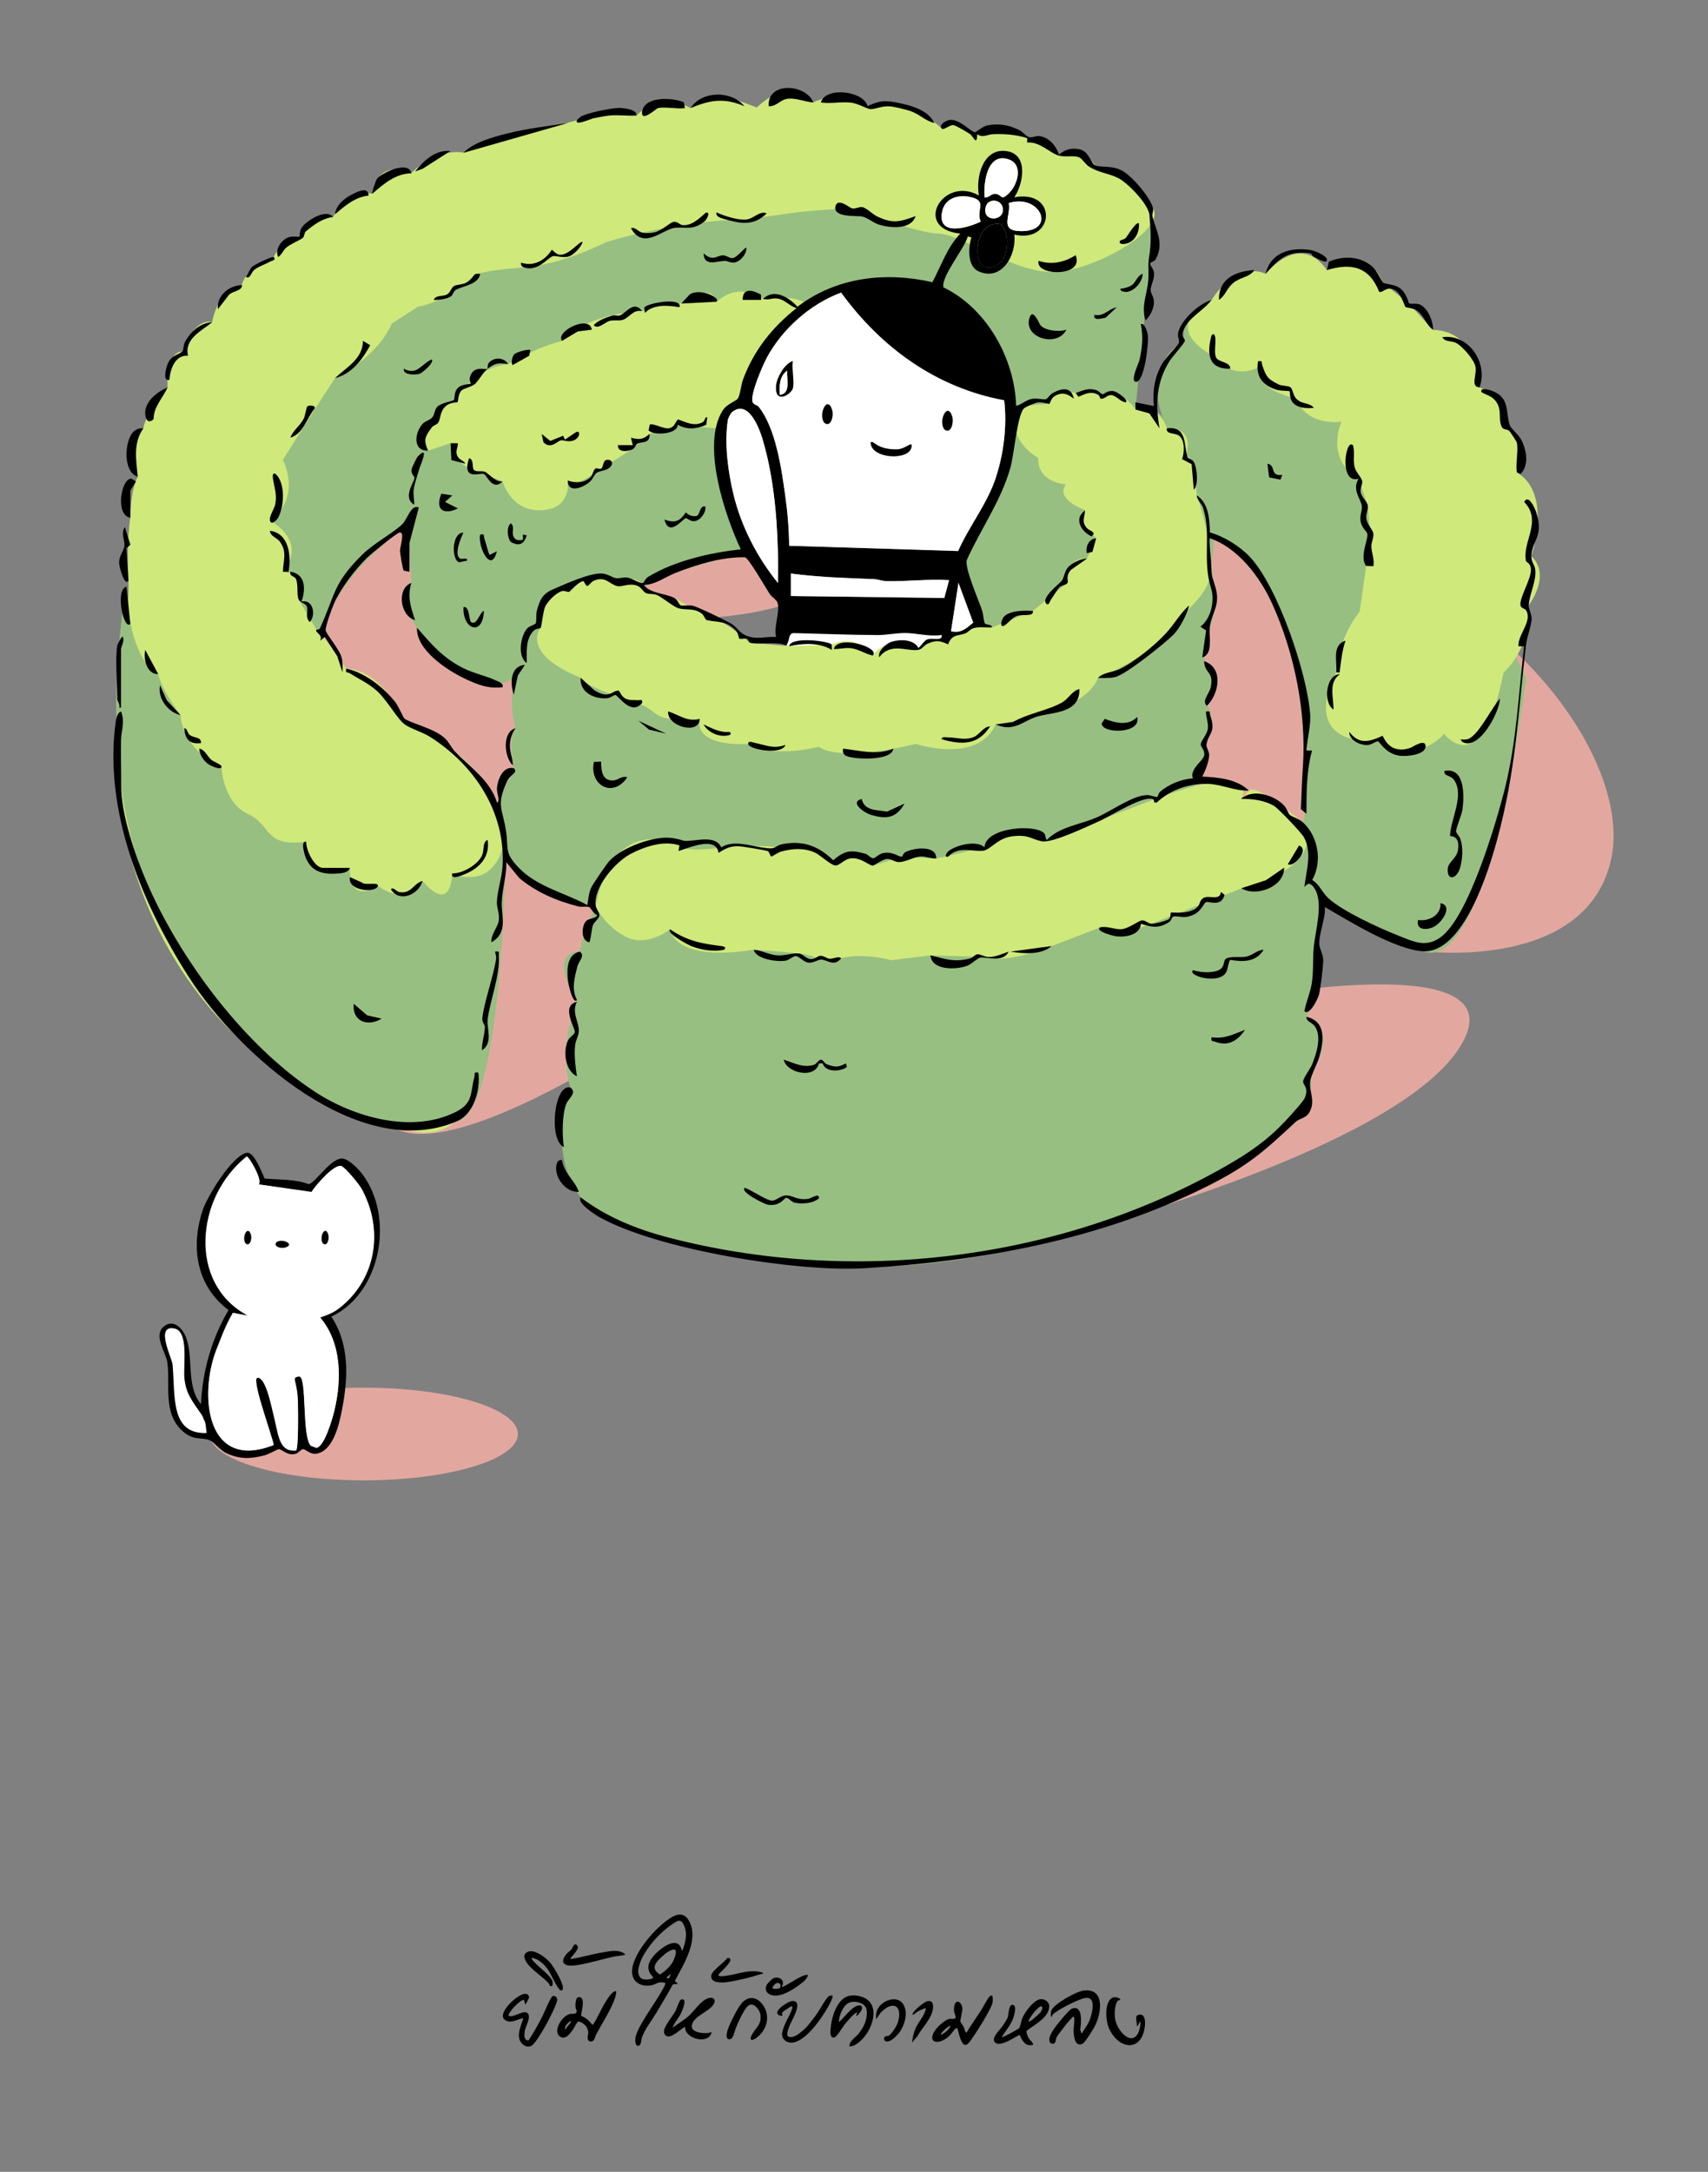 <?xml version="1.0" encoding="UTF-8"?>
<svg id="Layer_1" xmlns="http://www.w3.org/2000/svg" version="1.1" viewBox="0 0 252.61 321.09">
  <rect x="0" y="0" width="252.61" height="321.09" fill="#808080" stroke="none"/>
  <!-- Generator: Adobe Illustrator 29.8.2, SVG Export Plug-In . SVG Version: 2.1.1 Build 3)  -->
  <defs>
    <style>
      .st0 {
        fill: #cfe97b;
      }

      .st1 {
        fill: #fff;
      }

      .st2 {
        fill: #97bf81;
      }

      .st3 {
        fill: #e2a8a0;
      }
    </style>
  </defs>
  <g>
    <path class="st3" d="M55.88,160.75s-3.42,16.55,29.45-1.62c0,0,20.33-17.07,4.92-26.62-15.41-9.55-12.76-37.66-2.37-46.68,10.39-9.02-.37-33.51-23.21-25.69-22.84,7.83-57.82,60-8.8,100.6Z"/>
    <path class="st3" d="M159.65,181.97s47.87-12.41,56.58-27.69c8.71-15.28-37.04-5.88-37.04-5.88l-19.54,33.57Z"/>
    <path class="st3" d="M181.29,141.77l11.66-10.71,17.54,9.57s24.35,3.12,27.84-13.82c3.5-16.94-22.22-49.11-59.42-47.23-37.2,1.88-7.3,37.44-7.3,37.44l9.68,24.75Z"/>
    <ellipse class="st3" cx="53.8" cy="212.01" rx="22.79" ry="6.85"/>
    <ellipse class="st3" cx="99.58" cy="84.68" rx="22.79" ry="6.85"/>
    <g>
      <path class="st1" d="M116.44,90.46c4.08,1.1,8.15,1.33,12.26,1.65.65.05,1.25.58,1.9.6,3.11.12,6.16-.7,9.23-.31l-.71,5.34-22.69-.59v-6.7Z"/>
      <path class="st2" d="M94.16,86.58s-5.77-4.37-9.98.93c-5.08-2.6-4.21,5.3-4.21,5.3,0,0-3.81-1.02-2.34,5.49-3.3,3.3-1.38,9.36-1.38,9.36,0,0-1.2.84-.27,5.91-2.48,5.1-4.15,8.5.82,16.25,9.91,6.33,13.45,2.7,13.45,2.7,0,0,72.5.45,80.52-8.08,8.02-8.53,7.67-14.39,7.67-14.39,0,0,1.67-3.73.07-5.7,0,0,3.69-4.92-.41-6.6l.85-5.07s1.38-1.26.2-9.38c1.65-9.79-2.14-10.05-2.14-10.05,0,0,.26-9.64-4.41-9.91,0,0-.64-4.02-4.65-2.78.11-4.1-4.85-2.26-4.85-2.26,0,0-3.71-1-3.99-.18s-4.84-.39-8.81,1.92c-3.97,2.31-7.31,22.86-7.31,22.86l.43,15.96-32.2,2.32-17.05-14.58Z"/>
      <path class="st2" d="M88.1,133.93s-2.03,4.62-2.36,6.76c0,0-4.93-.45-.41,7.44,0,0-2.9,6.43-.97,12.66,0,0-3.74,9.11,1.52,16.24,5.26,7.14,40.65,16.34,73.76,4.94,33.11-11.4,35.2-22.15,34.14-22.13l-1.06.02s6.48-6.49.5-9.54c0,0,4.3-7.89,1.1-10.32,0,0,3.92-8.11-.24-9.91,0,0,3.98-7.18-3.26-9.58l-102.73,13.41Z"/>
      <path class="st2" d="M175.22,50.41s-7.04,3.01-2.64,12.92c4.41,9.91,6.33,16.24,6.33,16.24,0,0,6.89-3.08,13.76,20.66,1.38,10.72.15,21.45.15,21.45l1.63,9.66s6.28,5.54,16.04,9.28c9.76,3.74,15.23-40.39,15.23-40.39l-29.47-60.31s-23.36,3.57-21.03,10.48Z"/>
      <path class="st0" d="M187.17,40.48s-4.02-2.21-7.98,3.86c0,0-8.32,3.77.68,8.54,0,0,2.38,3.68,6.82,1.15,0,0-2.5,2.96,5.01,4.91,0,0,1.08,3.93,6.72,3.42,0,0-2.58,5.35,2.5,8.41l1.38,4.01.52,6.04-.76,2.85-.98,6.8s-3.05,3.43-3.46,8.94c0,0-6.11,10.5,6.16,10.21,0,0,5.72,3.44,9.8-1.12,0,0,5.49,7.35,8.8-9.08,0,0,4.13-3.45,3.72-9.94,0,0,3.4-4.38.39-7.26,0,0,3.18-9.3-2.18-12.39,0,0,2.44-5.65-2.27-6.8,0,0,1.8-4.48-3.24-5.73,0,0,0-8.38-6.88-8.53l-3.54-3.89-3.83-3.05s-1.9-5.99-8.32-1.87c0,0-3.34-5.93-9.08.55Z"/>
      <path class="st0" d="M88.1,133.93s1.17,2.83,4.38,4.53,6.63-1.07,6.63-1.07c0,0,.36,4.91,12.38,3.03,0,0,3.63.21,6.72.55s2.91,1.54,6.21.69,7.4.3,7.4.3l5.82-.71,8.63.25s2.1,1.13,9.25-1.62l7.16-2.75s.68,2.01,7.59-.55l8.08-3.17,5.24-2.06s12.53-2.87,9.23-9.64c0,0-7.03-6.04-8.13-4.81l-1.1,1.23s3.53-6.1-13,.09l-15.76,5.97s-5.19-4.38-9.22,1.1l-7.15,1.65-5.1-.26-4.34,1.32s-1.82-3.48-5.79-.8c0,0-4.27-5.06-9.12-.54,0,0,5.94-2.3-7.42-1.36,0,0-5.22.8-6.2-.28,0,0-9.61-5.27-12.38,8.93Z"/>
      <path class="st2" d="M47.35,94.72s.98-10.73,18.45-20.51c17.47-9.78,59.44-13.77,59.44-13.77l31.17,3.65,11.52-3.54,1.91-19.09.7-10.63-7.05.94-56.06-7.02-49.49,11.02-16.1,20.27-6.04,17.61,11.56,21.07Z"/>
      <path class="st2" d="M63.86,63.19s-2.18,5.14-3.3,17.07l.27,5.92s-3.48.65.83,6.61c4.31,5.96,10.71,10.63,14.92,7.08,4.21-3.55,13.72-11.74,23.35-15.19,9.62-3.45,23.39-5.1,23.39-5.1,0,0,9.45-35.39-5.37-34.2-14.82,1.19-54.08,17.82-54.08,17.82Z"/>
      <path class="st0" d="M85.89,100.22s.41,1.24,6.67,3.1c6.26,1.86,2.58,3.46,10.94,2.96,0,0-1.41,4.05,7.16,3.72,0,0,3.22,2.13,10.46.41,0,0,2.47,2.45,14.31-.43,0,0,9.14,3.06,11.84-2.88l5.93-1.09s7.57-1.65,9.21-5.8c0,0,6.62-2.47,10.05-6.6,3.43-4.13,6.87-5.76,6.68-10.33-.19-4.57-2.14-10.05-2.14-10.05,0,0-.61-6.06-1.38-5.71s1.88-4.18-3.03-4.2c0,0-1.15-3.86-4.65-2.78,0,0-2.43-3.78-5.11-1.6,0,0-.55-1.37-3.73-.84,0,0-3.26-.74-3.89,1.62l-4.92.3s-1.83,4.62,3.29,7.71c0,0-.59,3.28,4.09,3.91,0,0-1.97,1.86,2.81,3.79,0,0-2.44.74,1.65,4.13l-1.38,3.03s-2.72-.73-2.87,3.58l-5.11,4.13-6.06,2.47s-5.35-1.37-6.49,2.5c0,0-2.24-1.67-4.38.53,0,0-4.77-2-6.74,1.1,0,0-2.3-3.37-6.08-1.62l-6.3.25-5.86-.54s-3.7-3.51-7.08-4.27l-4.02-2.32-4.24-.72s.34-2.64-4.44-2.21c-4.78.43-11.46.43-11.12,7.33,0,0-3.16,3.7,5.92,7.41Z"/>
      <path class="st0" d="M63.31,66.63l3.31-1.1s-.59,2.38,3.56,4.01l4.15,1.63s1.21,4.51,5.78,4.27c4.57-.25,3.85-4.4,3.85-4.4,0,0,.28,1.69,4.95-1.77l4.42-2.75,2.73-2.36,4.15-1.37,9.46.89,12.7-13.28s.46-7.82-9.52-6.19c0,0-3.3-2.75-6.88.41,0,0-.3-3.44-6.07.71,0,0-.18-.77-4.94.67,0,0-8.04.23-11.83,4.41,0,0-3.22.64-7.98,3.44,0,0-3.53.17-5.5,2.89,0,0-.23-.91-2.53,2.43,0,0-2.7.6-3.25,4.04,0,0-2.5-2.92-.55,3.44Z"/>
      <path class="st0" d="M26.92,51.98s-2.33-.25-2.14,5.3c-3.31,3.72-3.58,6.06-3.58,6.06,0,0-3.97,1.96-.83,7.15-1.1,2.06-1.1,6.06-1.1,6.06,0,0-.55,3.03-.28,9.36.28,6.33-2.37,9.59-1.11,23.53-2.38,9.65,3.8,47.45,42.58,57.69,7.47,1.99,11.11-4.91,11.66-16.36,1.63-14.64,6.7-30.67-4.84-39.65-3.72-2.2-7.49-4.9-7.49-4.9,0,0-3.47-7.27-8.59-7.37-3.17-4.68-4.39-5.77-4.39-5.77l-2.63-4.41s2.65-3.54-2.33-4.13c3.76-4.72-1.93-7.58-1.93-7.58,0,0,4.7-2.85,1.92-8.98,4.69-7.54,7.72-12.08,7.72-12.08,0,0,6.16-2.93,8.39-8.07l3.88-2.49s4.2-.59,8.43-4.78c6.82-1.72,8.98.2,19.47-4.79,0,0,5.1-1.58,11.22-2.5,6.13-.91,9.28-.8,9.28-.8,0,0,4.84-.71,7.73-1.08,2.89-.37,8.05-.6,8.05-.6,0,0,9.56,3.72,12.79,3.74,3.23.02,11.19,5.89,17.12,5.68s16.54-6.22,14.62-9.39c-1.93-3.17-3.08-4.9-8.51-6.36,0,0-2.41-3.49-5.42-1.46-2.92-2.89-9.75-5-13.14-3.18-1.66-1.79-3.22-2.25-4.19-.82,0,0-5.66-5.56-10.6-2.88-4.21-3.3-8.4-.98-8.4-.98,0,0-2.93-4.28-8.35.74-4.8-1.83-7.66-2.67-9.82.08-2.43-1.24-4.83-1.76-7.98,1.1-2.61-1.12-10.19,1.1-10.19,1.1l-15.41,4.4s-3.64-.85-7.71,3.03c-5.28-2.19-5.78,3.03-5.78,3.03,0,0-3.08-.68-5.78,3.44-4.13-.69-4.97,2.88-4.97,2.88,0,0-2.02-.09-3.84,3.04-4.17,1.52-4.68,4.13-4.68,4.13,0,0-3.33.28-4.4,5.51-2.77-.6-4.47,4.33-4.47,4.33Z"/>
      <path class="st2" d="M18.72,86.73s.04,10.31,4.68,12.94c0,0,.28,1.93,3.3,6.06,0,0,.08,4.98,6.05,7.57,0,0,.17,5.3,3.88,7.02,3.71,1.72,2.26,4.92,8.65,4.13,0,0-1.86,6.24,6.47,3.86-.08,5.71,4.12,2.62,4.12,2.62,0,0,3.84,3.3,6.61-.69,4.39,5.07,4.4-1.1,4.4-1.1,0,0,6.81,3.24,7.95-6.16,0,0-.12,41.41-7.25,42.78-7.13,1.37-28.68,2.25-44.46-32.22-9.96-18.61-4.4-46.8-4.4-46.8Z"/>
      <path d="M77.99,92.88c.3-.3,1.15-.56,1.23-.7.17-.3.02-1.29.18-1.89.42-1.56.83-2.5,2.36-3.15,1.77-.76,5.49-2.48,7.29-2.35.87.06,1.47.6,2.04.68.51.08,1.06-.18,1.75-.07s1.73.88,2.23.79c.15-.02.36-.65.8-.91,3.94-2.39,9.16-3.56,13.69-4.07-2.36-5.03-5.85-15.41-2.71-20.47.66-1.07,1.98-1.38,2.29-1.84s.48-2.07.76-2.82c1.62-4.32,4.31-7.69,7.91-10.53-1.02-.28-1.67-1.21-2.75-1.4-.89-.16-1.45.3-2.21.03,1.66-1.57,3.82-.23,5.09,1.17,5.78-4.39,12.99-5.21,19.96-3.63,1.32-2.45,2.15-5.13,4.13-7.18-7.13-.74-2.58-8.63,2.75-5.64-.5-2.77.65-7.16,4.2-6.54,3.18.55,2.34,4.89,1.03,6.81,6.54-1.2,5.94,6.9,0,5.51.36,3.03-1.85,6.99-5.3,5.43-1.66-.75-1.52-3.52-1.03-5.01l-.55-.14c-.46,1.76-3.97,5.92-3.6,7.52,6.41,3.1,10.55,10.55,10.75,17.52.88-.2,1.44-.88,2.41-1.04.7-.11,1.75.16,2.01.06.24-.09.59-.69.99-.91,1.3-.71,2.71-1.01,3.12.79-.11.12-1.26-1.4-2.9-.29-.46.31-.61,1.02-.71,1.09-.07.05-1.09-.28-1.68-.2-.39.05-1.95.67-2.16.96-.98,1.39-1.34,6.6-1.94,8.73-1.38,4.89-4.4,9.07-6.46,13.66-.25,1.24,1.76,5.85,2.28,7.37.17.49.27,1.74.41,1.93.21.3,1.08.09,1.04.61-.91.06-1.87-.15-2.76.13-.42.13-.77.6-1.17.76-1.07.4-1.95.06-2.55,1.62-1.21-.58-1.8-.65-3.07-.08-.49.22-.74.8-1.33.89-1.66.27-4.09-1.16-5.77,1.09-.28-.92,1.08-2.06,1.83-2.29,1.28-.39,3.31-.37,3.95.92.41-.28.84-1.05,1.25-1.23.84-.38,2.37.34,2.2-.69-1.76.28-3.72-.28-5.35-.29-1.46-.01-2.83.31-4.13.3-4.15-.02-8.26-.19-12.4-.29-.94.01-.5,1.47-1.22,1.79-1.16-.6-4.61.01-5.32-.41-.17-.1-.15-.5-.39-.55-.34-.08-.95.12-1.14-.04-.05-.04-.12-.71-.42-1.08-1.31-1.58-2.83-1.27-4.37-1.63-.25-.06-.38-.69-.74-.97-1.1-.84-2.29-.48-3.38-.76-.8-.21-2.34-1.57-3.25-1.98-.52-.24-1.11-.07-1.63-.29-.4-.17-.7-.9-1.36-1.11-1.2-.39-2.05.22-2.84.09-1.09-.19-1.79-1.56-3.44-.83-.92.4-.87,1.54-1.58.07-.71.04-2,1.55-2.13,1.6-.23.1-.63-.22-1.05-.11-.87.22-2.21,1.56-2.55,2.42-.24.61-.51,2.87-.6,3-.14.19-.67.03-1.11.5-1.17,1.25-.96,3.13-.96,4.71-1.43-.89-.93-4.1.09-5.14ZM114.78,94.17c-.38-1.48.61-3.74.22-5.04-.15-.49-.86-.85-1.16-1.31-.57-.88-3.09-5.26-3.65-5.43-3.52-.05-7,1.03-10.26,2.3-1.54.6-2.97,1.76-4.69,1.78.8,1.28,3.34,1.28,4.52,1.95.51.29.66,1.02.91,1.08.5.11,1.18-.08,1.81.06.73.16,5.1,2.27,5.8,2.73s1.05,1.15,1.77,1.53c1.65.86,2.98.26,4.74.35ZM108.26,60.94c-.21.17-.57.89-.61,1.17-.54,3.41.02,7.64.83,10.98,1.15,4.75,3.54,9.34,6.58,13.1.1-6.9-.29-14.61-2.28-21.26-.49-1.64-2.1-5.94-4.52-3.99ZM124.39,43.26c-4.52,1.67-8.62,5.31-10.93,9.53-.62,1.14-2.62,5.7-2.12,6.7.16.33.69.4.87.64,2.51,3.16,3.36,9.02,3.91,13.02.35,2.48.57,5.03.59,7.53l25,.78c1.65-3.77,4.37-7.04,5.63-11.03,1.13-3.58,1.61-7.5,1.18-11.25-10.09-1.87-18.22-7.81-24.13-15.93ZM116.98,84.8v3.31s22.69.29,22.69.29l.71-2.64c-3.07-.19-6.12.21-9.23.15-.65-.01-1.25-.27-1.9-.3-4.11-.16-8.18-.27-12.26-.82ZM145.05,32.76c-.72-1.59.84-2.88-1.03-3.49s-4.25-.18-4.68,2.05c-.72,3.7,3.8,2.37,5.72,1.44ZM141.76,86.18l-1.1,7.16c1.5.31,2.19-.39,3.28-1.28l-2.17-5.87ZM144.58,37.52c.19,3.14,3.64,2.39,4.21-.33.3-1.43.25-2.87-.7-4.03-2.64-.51-3.65,2.13-3.51,4.35ZM145.73,31.27c.12,1.54,2.84,1.31,2.58-.49-.22-1.52-2.74-1.6-2.58.49ZM149.3,28.48c1.21-1.22,2.08-4.15-.12-4.91-3.15-1.08-3.75,3.41-3.56,5.63.59.09.94-.54,1.51-.53,1.17.01.77,1.24,2.17-.18ZM149.19,30.02c.39,1.87-1.51,4.11,1.79,4.15,5.37.07,2.88-5.6-1.79-4.15Z"/>
      <path d="M29.73,207.59c.18-4.79,1.62-9.79,4.07-13.9-4.73-3.55-5.62-9.21-3.86-14.67.67-2.08,4.38-8.2,6.57-8.59,1.05-.19,2.2,2.88,2.63,3.81,2.15.19,4.45.07,6.48.82.91.02,3.38-4.03,5.1-3.76.97.15,2.33,1.56,2.91,2.34,4.73,6.38,2.76,17.51-4.63,21.02,2.74,4.07,2.49,9.18,1.57,13.82-.42,2.11-1.26,6-3.76,6.44-.97.17-1.62-.73-2.03-.67-.28.04-.63.55-1,.67-1.28.41-2.09-.73-2.57-.66-.28.04-1.44.74-2.12.91-2.02.52-3.55.59-5.51-.28-1.04-.46-1.94-1.69-2.48-1.92-1.29-.57-2.41.12-4.11-1.4-2.95-2.64-1.79-6.88-2.24-10.15-.2-1.47-2.11-3.96-.55-5.28,1.46-1.23,2.83.27,3.34,1.66,1.11,3.03-.04,7.15,2.18,9.79ZM29.29,209.41c-1.33-1.99-1.82-3.35-2.03-5.82-.14-1.7.64-6.69-1.38-7.15-3.01-.69-.49,4.24-.34,5.3.48,3.55-.32,10.34,5.03,10.11-.21-.52-.24-1.25-.49-1.72s-.65-.52-.79-.72ZM38.27,175.1c.58-.69-1.47-4.13-1.79-4.12-7.63,6.14-8.39,17.8.14,23.53l-2.2-.41c-.18,1.94-1.74,3.69-2.42,5.43-2.66,6.85-1.43,18.05,8.47,14.11-.22-1.38-3.17-9.26-2.48-9.91,1.28-.33,1.41.71,1.69,1.75.8,2.89,1.21,8.89,4.08,8.99.39-.27.34-5.82.29-6.76-.04-.71-1.16-4.83.12-4.53s.41,9.29,1.81,10.59l.83.3c1.19-.25,2.37-4.4,2.65-5.59,1.07-4.6,1.06-9.93-2.12-13.69,1.46-.52,2.12-.76,3.35-1.81,5.09-4.38,5.95-11.43,2.76-17.24-.34-.62-2.45-3.2-3-3.35-1.1-.29-3.79,2.88-4.4,3.84l-7.8-1.12Z"/>
      <path d="M190.83,120.52c.34.3,1.31.5,1.99,1.17,2.18,2.12,2.75,5.74,1.26,8.41,1.14.72,1.41,1.82,2.44,2.75,2.07,1.87,7.34,4.31,10.04,5.37,2.37.93,4.21,1.97,6.45.39,4.15-2.92,8.28-16.94,9.57-22.08,1.73-6.91,2.01-13.96,2.83-20.98h-.82c-.17-1.66,2.11-3.74,1.11-5.32-.2-.32-.82-.25-.84-.86-.04-1.14,1.49-3.6,1.56-5.02.05-1.11-.68-1.2-.72-1.39-.64-2.78,2.48-5.93-.28-8.75.62-1.18,1.55.81,1.78,1.52,1.17,3.6-.61,4.11-.71,6.47-.04.86.46,1.27.56,1.94.25,1.65-.86,3.69-.95,5.32-.03.68.45,1.28.42,2.09-.03.95-.7,2.67-.84,3.87-1.2,10.37-1.45,18.43-4.27,28.77-1.21,4.45-4.95,16.79-10.95,16.45-4.1-.23-10.93-4.45-14.51-6.54.11,1.68-.85,3.8-.83,5.37,0,.82.57,1.53.58,2.47,0,.98-.39,4.23-.64,5.17-.16.58-1.37,3.09-2.14,2.4.24-1.37.84-2.65,1.07-4.02.31-1.86.14-3.69.31-5.47.24-2.46,1.48-6.56.12-8.66-.94-1.46-1.37-.13-1.5-.29.29-2.4,1.16-4.97-.05-7.25-.36-.68-3.77-4.26-4.43-4.66-1.38-.84-3.31-1.09-4.89-1.04,1.71-1.58,4.92-.56,6.34.95.45.48.67,1.25.89,1.45Z"/>
      <path d="M85.89,177.03c3.79,2.9,8.32,4.72,12.93,5.92,27.24,7.1,57.99,3.45,82.48-10.55,3.48-1.99,6.15-3.82,8.91-6.78.54-.58,2.55-2.77,2.76-3.29.65-1.6-.28-1.88-.24-2.45s1.07-1.85,1.33-2.52c.62-1.58,1.41-3.9.5-5.48-.46-.8-1.35-.72-1.34-1.55,2.97.68,2.54,3.58,1.91,5.9-.29,1.07-1.22,2.66-1.35,3.62-.21,1.59.89,2.97-.2,4.72-.47.75-1.44.81-1.93,1.27-4.93,4.61-7.27,6.65-13.51,9.74-15.68,7.77-33,10.87-50.29,11.92-9.89.6-30.56-2.71-39.23-7.57-.54-.3-3.37-2.11-2.74-2.9Z"/>
      <path d="M17.9,105.18c.62,1.52.02,2.86,0,4.26-.04,2.21.03,4.42.02,6.63-.02,4.33,2.06,10.37,3.78,14.36,4.91,11.4,14.45,24.18,24.9,31,5.7,3.72,14.26,6.22,20.76,2.99,2.69-1.34,2.15-2.79,2.8-5.19.13-.47-.2-.77.59-.64.32,2.53-.65,6.09-3.15,7.17-14.41,6.2-32.38-9.96-39.62-21.23-6.99-10.89-12.68-24.64-10.87-37.81.07-.5.24-1.35.8-1.54Z"/>
      <path d="M51.21,98.85c2.73.58,5.56,2.79,7.27,4.98.42.54,1.21,2.31,1.32,2.39.87.71,4.4,1.43,6.01,2.94.57.53.94,1.39,1.49,1.96,2.24,2.33,5.23,4.3,6.21,7.55.52-.22-.04-1.4-.01-2.05.05-1.28.87-3.42,2.49-3.05.69.69-.52.92-.94,1.82-1.75,3.78-.71,4.04-.2,7.57.38,2.59-.29,3.07,1.85,5.31,2.73,2.85,6.85,3.73,10.16,5.53.19-.92.18-1.8.63-2.67.28-.54,2.22-3.4,2.63-3.84,1.84-1.99,6.69-3.82,9.38-3.38,2.21.36.92.58,3.62.28,1.31-.15,2.93-.25,3.56,1.09,1.69-1.1,4.09-.29,6.02.02,2.53.4,1.49-.27,3.35-.56,2.93-.46,5.12.43,7.18,2.44,1.73-1.47,2.62-1.56,4.78-.95.42.12.8.71,1.19.65.35-.05.75-.71,1.7-.8,1.29-.12,1.9.57,2.47.58.13,0,.16-.46.49-.65,1.17-.66,4.66-1.14,4.61.91-.81.04-1.5-.33-2.33-.29-1.02.05-2.26.88-3.29.82-.57-.03-1.05-.48-1.63-.46-.8.03-1.88,1.03-2.2.98-.63-.1-1.6-1.15-3.07-1.08-1.06.05-1.77,1.13-2.44,1.06s-2.23-1.58-3.02-1.92c-1.61-.7-3.26-.59-4.93-.14-.46.12-1.38.75-1.46.74-.23-.02-.26-.71-.61-.82-.45-.14-3.89-.71-4.38-.72-1.08-.03-1.97.44-2.84,1-.36-2.52-4.28-.78-5.92-.27l.14-.83c-2.29-.78-5.09.15-7.17,1.23-2.31,1.19-5.61,4.99-5.21,7.7.08.51.54,1,.54,1.4,0,.47-.74.92-.97,1.5-.16.4-.35,2.49-.55,2.49-1.29-.29-1.12-2.5-.41-3.17.43-.4,1.27-.29,1.64-.83-.48-.11-1.04-1.1-1.16-1.17-.37-.2-1.13,0-1.66-.13-3.12-.78-6.27-2.11-8.74-4.2l-1.92-2.34c.06,2.05-.6,3.85-.67,5.92-.07,2.12.96,4.52-1.53,5.92-.12-1.15.94-2.19,1.08-3.18.16-1.06-.28-1.81-.27-2.72.02-1.54.73-3.63.83-5.25.51-8.07-4.14-15.06-10.75-19.24-1.11-.7-2.77-1.16-3.7-1.81-1.07-.75-2.67-3.67-4.12-4.96-1.31-1.17-2.6-1.71-4-2.61-.33-.21-.71.06-.54-.68Z"/>
      <path d="M140.2,125.91c1.07-.96,4.26-1.76,5.41-.64.11-2.95,7.5-3.5,8.82-2.07.3.33.13.78.4.97,1.89-1.92,4.72-2.22,7.21-3.25,2.27-.94,5.51-3.39,7.66-3.37.41,0,1.36.35,1.47.27.09-.07.16-.57.44-.8,1.29-1.08,3.13-1.84,4.81-1.94-.51-1.45,1.57-2.56,1.68-3.44.11-.81-.54-1.19-.51-1.59.04-.55.93-1.47,1.04-2.27.13-.94-.29-1.69-.26-2.59.77-.13.46.17.62.6.92,2.52-.31,2.63-.55,4.26-.07.46.38.96.39,1.55,0,.97-.57,2.34-1.01,3.21,2.33.12,5.12.35,6.88,2.07-1.98.1-3.96-.9-5.91-.98-2.84-.11-5.68.82-7.72,2.76l-.37-.04c-.04-.12-.03-.37-.1-.42-1.28-.8-6.4,2.48-7.87,3.13-1.75.78-7.15,3.38-8.66,3.05-1.65-.35-1.87-.99-4.19-.76-2.35.23-3.29,1.97-4.46,2.15-1.39.22-3.6-.8-5.18.87-.74.18-.14-.65-.04-.73Z"/>
      <path d="M176.99,73.24c1.76,1.08,1.91,3.6,1.95,5.48,2.09.58,4.42,2.03,5.9,3.6,4.15,4.39,8.5,17.27,8.93,23.28.12,1.61-.44,3.72-.55,5.36h.83c-.84,3.02-.82,6.24-.83,9.36l-.82-.69c.08-2.1.16-4.22.3-6.31.53-7.89-1.23-16.79-4.57-24.11-1.79-3.93-5.05-8.24-9.22-9.64-.08,1.24.18,2.54.22,3.71.08,2.52.13,1.67.69,3.77.66,2.47-.62,3.56-.89,5.62-.18,1.36.56,4.05-1.12,4.52l.57-3.98-.84-.56c1.6-1.22,2.15-3.86,1.57-5.7-1.3-4.08.06-8.01-1.15-11.79-.23-.73-.9-1.18-.97-1.92Z"/>
      <path d="M60.56,84.53l-.85-.16c-.15-.21-.55-2.58-.55-3.01s.79-2.89-.11-2.61c-.58.18-4.17,3.14-4.79,3.74-1.73,1.69-3.88,4.51-4.85,6.72-.31.71-1.3,3.37-1.24,3.99.05.51,2.06,2.84,2.35,3.99.19.74.15,1.46.13,2.21l-.77-2.39-1.84-2.84-.69.55c.49-.91-.87-1.21-.54-1.64.02-.03.39.08.52-.21,2.26-4.93,1.88-6.54,6.2-10.82,1.75-1.74,4.46-3.13,5.94-4.52.81-.77,1.33-3.04,2.47-2.49l-1.38,5.23v4.27Z"/>
      <path d="M156.62,22.86c.93-.78,1.88-1.05,3.1-.77,1.39.32,1.63,2.15,2.3,2.37,1.12.37,2.32-.06,3.92.76,1.42.73,4.29,4.06,4.59,5.6.08.41-.18.86-.09,1.19.55,2.1,1.78,3.97.48,6.33-.19.34-.77.4-.82.63s.52.78.58,1.36c.09.97-.5,1.82-.5,2.54,0,.55.51,1.01.49,1.86-.02.89-.57,2.05-1.26,2.63-.67-2.04.28-4.05.42-5.9.11-1.44-.09-2.25.12-3.46.37-2.16.22-3.98.06-6.16-.12-1.62-3.18-4.77-4.62-5.51-1.39-.71-2.89-.78-4.34-1.71-.53-.34-1.01-1.16-1.41-1.34-.8-.36-2.02,0-3.03-.27-1.3-.34-2.81-2.12-4.69-1.93v-.66c-1.73-.53-3.26-.64-5.06-.58-.8.03-1.5.59-2.34,0-.02,1.86-.58.33-1.04,0-.41-.3-2.08-1.28-2.47-1.34-.55-.07-1.43.8-1.72.51-.54-.54.69-1.27,1.28-1.29,1.45-.05,2.93,1.71,3.58,1.81.26.04,1.14-.86,1.94-1,1.73-.32,3.13-.04,4.67.7.5.24.96.92,1.44,1.04s.97-.2,1.49-.15c1.42.14,2.52,1.44,2.93,2.74Z"/>
      <path d="M203.04,39.48c.5.44,1.42,2.24,1.53,2.32.25.18,1.54.25,2.24.65,1.23.71,1.47,2.32,1.59,2.4.23.15,1.05-.07,1.61.18,1.15.51,1.98,2.48,1.93,3.71-1.06-.71-1.32-2.18-2.48-2.88-.6-.36-1.4-.34-1.59-.48-.17-.12-.59-2.04-1.71-2.56-1.18-.55-1.7.61-2.2.29-1.45-3.67-4.1-4.29-7.7-3.18l.27-1.24c2.2-.93,4.68-.84,6.51.79Z"/>
      <path d="M61.67,92.79c2.13,2.47,3.83,4.47,6.82,5.98,1.57.79,3.31,1.11,4.8,1.81.45.21,1.23.41,1.04,1.02-2.05.27-3.71-.38-5.51-1.23-2.68-1.26-7.32-4.29-7.15-7.58Z"/>
      <path d="M200.1,65.81c.33,1.12-.07,2.3.3,3.41.24.73,1.04,1.45,1.07,1.97s-.32.94-.23,1.57c.1.7.99,1.4,1.06,2.02s-.3,1.13-.23,1.83c.09.89.98,1.69,1.05,2.3s-.32,1.26-.3,1.91c.03.94.49,1.89.3,2.89l-1.06-.04c-1.05-1.24.33-3.98.17-4.74-.08-.4-.91-.91-1.02-1.99-.09-.83.28-1.53.21-2.11-.14-1.07-1.5-2.36-.5-4.05-2.93.85-1.93-6.06-.83-4.96Z"/>
      <path d="M167.9,59.48l2.75.55c-.19-2.32.1-4.29,1.26-6.31.46-.81,2.29-2.6,2.45-3.03.12-.32-.18-.83-.14-1.25.15-1.88,3.13-4.6,4.97-5.1-1.16,1.57-3.24,2.47-4.08,4.31-.6,1.31.21,1.31.12,1.76-.09.41-1.84,2.3-2.26,2.98-1.96,3.13-2.11,6.36-1.48,9.94l-1.5-2.21-2.04-.57-.03-1.07Z"/>
      <path d="M213.59,113.99c3.07-.63,2.97,3.55,2.72,5.61-.1.87-1.01,2.88-.96,3.33.02.25.53.73.66,1.16.4,1.28.31,2.92-.07,4.22-.49,1.65-1.94,2-1.82.13.07-1.04,1.35-1.5,1.53-2.84.14-1.05-.05-1.93-1.19-2,.04-2.38,2.13-5.94.65-8.21-.58-.89-1.5-.51-1.5-1.39Z"/>
      <path d="M72.12,54.52c-.63.48-1.14,1.46-1.74,2.12-.52.58-1.75.72-2.13,1.1-.49.48-.49,1.61-.57,1.7-.14.15-1.25-.08-2.02.88-.58.72-.51,1.65-.85,2.17-.2.31-.73.4-.95.7-.98,1.33-1.3,1.87-.55,3.44-2.39.06-1.96-2.83-.73-4.04.38-.37,1.07-.49,1.4-.94.3-.41.28-1.07.69-1.51.55-.57,2.31-.84,2.44-1,.24-.29-.09-1.38.89-2,.47-.3,1.58-.37,1.64-.43.03-.03-.24-.45-.16-.83.45-2,2.35-1.12,2.63-1.37.04-.03-.08-.62.27-.96.76-.77,2.18-.72,2.76.28-1.44-.21-1.9-.16-3.03.69Z"/>
      <path d="M224.33,65.4c-.02-.11-.96-1.53-1.1-1.67-.42-.41-.88-.04-1.17-.72-.51-1.23.16-2.48-.91-3.79-.57-.7-1.35-.82-2.05-1.25-.26-.88,1.51-.21,1.76-.11,2.48,1.03,1.8,3.17,2.43,5,.19.54,1.28,1.35,1.7,2.16.78,1.52,1.21,3.72-.11,5.07l-.55-.28c-.19-1.28.26-3.23,0-4.4Z"/>
      <path d="M135.42,31.95c-.68,2.08-3.84,1.78-5.5,1.23-.78-.26-1.68-1.02-2.41-1.17-.78-.16-4.45.21-3.93-1.57.36-1.23,2.06.28,2.41.36.56.13,1.02-.25,1.53-.18.58.08,1.56,1.07,2.21,1.38,2.35,1.12,3.36.8,5.69-.05Z"/>
      <path d="M175.88,89.49c-.32,1.32-1.36,3.35-2.3,4.31-1.28,1.3-7.13,5.99-8.69,6.31-.83.17-1.65.14-2.49.12.74-.82,2.17-.83,3.21-1.32,2.16-1.02,5.19-3.51,6.83-5.28,1.22-1.31,2.11-2.97,3.43-4.13Z"/>
      <path d="M159.64,101.87c.1,3.73-4.09,3.36-6.45,4.14-1.98.65-3.3,2.27-5.93,1.09l2.55-.34c2.09-1.24,5.28-1.76,7.28-2.91.99-.57,1.45-1.72,2.56-1.98Z"/>
      <path d="M85.33,148.12c-.82,1.53.29,2.96.28,4.27,0,.73-.48,1.4-.56,2.2-.15,1.46.06,3.1.27,4.54-1.73-.83-2.09-3.73-1.31-5.31.24-.48.94-.89,1-1.2.11-.58-2.15-3.97.32-4.5Z"/>
      <path d="M83.4,169.6c-2.33-1.09-1.44-9.44.96-8.81,1.04.79-.29,1.6-.61,2.41-.63,1.57-.62,4.7-.35,6.4Z"/>
      <path d="M199.56,108.21c1.46,1.92,2.97,1.47,4.92.57.9,1.87,2.21,2.45,4.16,1.77.26-.09,2.14-1.39,2.2-.27.07,1.36-2.9,1.6-3.91,1.44-2.03-.31-2.85-2.05-3.13-2.11s-.96.54-1.62.55c-1.01.01-2.68-.73-2.62-1.94Z"/>
      <path d="M73.22,140.69c.77-.11.51.13.55.68.2,2.84-1.35,6.72-1.65,9.39-.15,1.33.84,3.41-.83,4.52-.06-1.14.41-2.33.42-3.45,0-.35-.43-.67-.37-1.3.2-2.18,1.65-6.2,2.03-8.73.06-.42-.09-.72-.15-1.11Z"/>
      <path d="M120.29,15.15c-1.24-.08-2.44-.67-3.71-.56-1.22.11-1.68,1.18-2.89,1.11-.25-3.71,5.55-3.3,6.6-.55Z"/>
      <path d="M83.96,18.19l-15.41,4.4c1.51-1.59,4.49-2.36,6.6-2.89,2.82-.7,5.93-1.06,8.81-1.51Z"/>
      <path d="M137.63,141.24c2.24.57,3.51,1.04,5.83.47.39-.1.7-.54,1.02-.61.44-.11,1.11.39,1.78.39.96,0,2.04-.48,2.92-.8-.83,1.71-3.18.73-4.23.9-.38.06-1.24.92-1.83,1.16-1.63.67-5.36.75-5.5-1.51Z"/>
      <path d="M186.07,53.42c.76-.13.47.15.62.6.56,1.61.74,2.01,2.42,2.82.52.25,1.3.14,1.73.41.34.21.37,1.14.86,1.68.81.89,1.97.54,2.62,1.37-1.09.11-2.64.05-3.27-.99-.3-.5-.26-1.42-.32-1.47-.07-.06-1.33-.04-1.87-.2-2.11-.62-3.19-1.97-2.8-4.22Z"/>
      <path d="M44.31,34.96s0-.77.27-1.24c.58-.98,3.6-2.98,4.69-1.64-1.6.2-2.84,1.14-4.05,2.14-.24.2-.18.73-.43.95-.35.31-1.78.86-2.47,1.45-.42.37-.65,1.04-1.18,1.38-.55-1.17.57-2.69,1.71-2.97.4-.1,1.36,0,1.44-.07Z"/>
      <path d="M162.68,137.11c1.04-.25,2.2.33,3.13.27,1.13-.07,2.58-1.27,3.1-1.31.43-.04.86.44,1.36.5.43.05,2.32-.44,2.6-.69.32-.28.21-.86.29-.94.16-.14,2.84.38,4.02-.93.33-.36.19-.89.83-1.26.79-.45,2.44.48,2.56-.87l.54.41c-.45,1.89-2.4.89-2.76,1.1s-.67,1.28-1.76,1.81c-1.51.73-2.29.15-3.02.3-.29.06-.35.62-.63.8-1.56,1-2.53.8-4.19.28-.17,1.67-2.24,2-3.66,1.85-.29-.03-3.12-.72-2.42-1.31Z"/>
      <path d="M19.91,63.69c.38-.29.82-.4,1.29-.36-1.54,2.17-1.06,4.68-.83,7.15-2.32-.71-1.95-5.68-.47-6.8Z"/>
      <path d="M111.48,140.42c1.19.08,2.25.73,3.44.82,1.16.09,2.44-.4,3.28-.27.61.1,1.02.79,1.69.83.64.04.99-.44,1.4-.49.49-.05.95.39,1.4.43.58.05,1.24-.43,1.73-.08-1.04,1.33-1.99.27-2.94.21-.53-.04-1.29.63-2.08.42-.63-.17-1.29-.94-1.72-.94-.37,0-.95.56-1.44.67-1.12.24-4.45-.18-4.75-1.59Z"/>
      <path d="M176.44,143.44c1.04.28,2.02.4,3.1.21,1.83-.33,1.26-1.53,1.75-1.89.57-.42,2.12-.18,2.92-.31,1.05-.18,1.66-.99,2.68-1.03-1.13,1.84-3.04,1.81-4.96,1.49-.32.53-.27,1.1-.52,1.7-.86,2.05-5.86.69-4.97-.17Z"/>
      <path d="M97.31,15.98c-.22.05-2.43,2.09-2.35.68.13-2.47,4.5-2.29,6.18-1.53l.16.85c-1.17.17-2.92-.23-3.99,0Z"/>
      <path d="M157.72,48.74c-1.34,2.7-6.41,1.24-5.46-1.75.49-1.55,1.4.81,1.6,1.07.69.85,2.85,1.06,3.86.68Z"/>
      <path d="M128.3,15.69c1.9-.88,2.71-.87,4.71-.45,1.92.4,4.28,1.08,5.17,2.94-1.37-.32-2.16-1.3-3.58-1.78-.64-.21-2.26-.61-2.91-.67-1.23-.12-2.32.47-3,.4-.49-.05-1.8-.83-2.78-.95-1.51-.18-3.02.19-4.51-.03.66-2.35,6.26-1.77,6.91.53Z"/>
      <path d="M104.24,32.69c-1.74,1.43-2.77.84-4.42.99-1.76.17-4.66,3.38-6.5.06.68-.23,1,.55,1.8.68.51.08,1.06.04,1.57-.05,1.15-.21,2.29-1.39,2.87-1.55s.95.4,1.38.47c1.58.24,3.31-1.86,3.52-1.87.69-.05,0,1.1-.22,1.28Z"/>
      <path d="M90.15,17.08c-.61.06-1.7.27-2.36.4-.34.06-2.84,1.21-2.46.3.12-.15.26-.29.41-.42.73-.63,4.72-1.4,5.78-1.4.64,0,2.74.19,2.61,1.12-1.29.09-2.72-.13-3.99,0Z"/>
      <path d="M218.82,57.27c-1.41-.1-.35-1.82-.61-3.1-.21-1.02-1.95-3.01-2.86-3.47-.72-.36-1.66-.11-2.03-.85,3.93-.53,6.81,3.83,5.5,7.43Z"/>
      <path d="M85.89,100.22l1.94,1.77c2.31,1.54,2.71,0,3.67.13.16.02.39.9,1.06,1.19s1.1.16,1.72.21c.4.04.8-.23.69.4-1.66,1.99-3.48-1.13-3.99-1.16-.19-.01-.68.41-1.12.46-1.9.21-4.18-.85-3.98-3.01Z"/>
      <path d="M153.59,38.56c1.98.64,3.79.23,5.5-.83.78,2.03-1.51,2.61-3.17,2.49-.96-.07-2.53-.46-2.33-1.67Z"/>
      <path d="M26.92,51.98c.19-.24.23-1.08.51-1.56.82-1.44,2.23-2.7,3.96-2.78-1.63,1.3-4.15,2.45-3.58,4.95-1.92-.15-2.64,1.99-2.76,3.58-1.02.24-.51-1.62-.34-2.13.53-1.61,1.77-1.54,2.2-2.07Z"/>
      <path d="M168.73,47.92c.57-.28.99,1.32,1.03,1.58.18,1.13-.5,6.93-1.72,6.95-.98.02.36-2.73.46-3.12.45-1.92.6-3.46.23-5.41Z"/>
      <path d="M110.11,175.65c.23-.22,3.15,1.83,4.04,1.86.68.02,1.29-.78,2.16-.77,1.04,0,1.51.75,3.24.5.44-.06,1.68-.97,1.57-.08-.84.77-2.6.9-3.65.63-.39-.1-.89-.72-1.17-.7-.37.03-.87,1.29-2.73,1.02-.53-.08-4.08-1.87-3.46-2.46Z"/>
      <path d="M115.89,156.66c1.49.46,2.82,1.28,4.49.77.43-.13.71-.85,1.12-.75.24.06.47.54.75.65,1.2.47,1.72.5,2.86-.12l.14.55c-1.07.74-3.18.77-3.58-.54h-.54c-.6,2.34-4.74,1.47-5.23-.55Z"/>
      <path d="M85.33,147.85c-.66.73-1.32-2.65-1.34-2.92-.16-1.58-.16-3.8,1.75-4.24.86.6-.13,1.37-.33,2.14-.44,1.72-.92,3.39-.08,5.01Z"/>
      <path d="M87.84,112.64l1.07-.03c0,1.34.14,2.85,1.79,2.77.76-.03,1.37-.78,2.07-.44-2.18,3.15-5.67,1.11-4.93-2.31Z"/>
      <path d="M39.92,76.95c-.13-.66.7-1.76.81-2.49.22-1.38-.11-2.26-.33-3.49-.3-1.7.69-.87,1.11.27.57,1.58.39,3.79-.36,5.28-.18.35-1.06,1.23-1.22.43Z"/>
      <path d="M189.92,128.3c.06,2.77-4.12,4.39-6.33,3.02l3.63-1.18,2.69-1.85Z"/>
      <path d="M60.84,25.62c-2.34.04-4.13,1.59-5.78,3.03-.12-.15.48-1.91.69-2.2.65-.9,4.73-2.8,5.09-.83Z"/>
      <path d="M96.08,62.79c.39-.31,2.11.66,2.87.55.9-.13.99-1.26,1.38-1.32,1.14.42,2.34,1.05,3.54.43.5-.26.28-.79.74-.77l-.16,1.13c-1.45.61-2.79.79-4.22-.02,0,1.47-3.68,1.63-4.3.83l.16-.83Z"/>
      <path d="M19.28,76.55c-2.27-.35-1.39-5.79.14-5.79l.68.42c-.12.29-.82,1.24-.82,1.38v3.99Z"/>
      <path d="M221.85,103.25c-.07,2.04-3.05,7.7-5.51,6.47-.13-.06-.35-.36-.27-.41.87.09,1.19.01,1.8-.54,1.35-1.23,2.76-4.05,3.98-5.52Z"/>
      <path d="M124.69,110.68c2.48.28,5.03,1.03,7.43,0-.2,1.98-6.51,1.59-7.16.96-.33-.33-.32-.52-.27-.96Z"/>
      <path d="M83.13,171.52c.22,1.86,1.86,2.97,2.48,4.68-1.99.17-3.85-2.35-3.25-4.22.12-.36.4-.53.77-.46Z"/>
      <path d="M51.76,128.3c-.29.75-1.11.78-1.77.84-2.65.24-4.46-.53-5.04-3.24-.07-.32-.38-1.59.34-1.45-.06,1.17,1.18,3.86,2.48,3.86h3.99Z"/>
      <path d="M194.17,37.88c-.11-.05-.05-.39-.51-.45-3.21-.4-4.52.83-6.48,3.05.75-3.19,3.74-3.97,6.67-3.51.63.1,2.37.82,2.41,1.44.05.79-1.86-.43-2.08-.53Z"/>
      <path d="M209.74,136.01c1.61.26,3.42-.74,3.31-2.48,1.91.38.23,2.8-.85,3.42s-2.87.63-2.46-.94Z"/>
      <path d="M18.46,77.92l.82,2.62-.58.52.3,4.84c-.65.77-1.38-2.25-1.38-2.63-.02-1.16.69-1.8.78-2.53.1-.8-.56-1.85.06-2.83Z"/>
      <path d="M24.78,57.28c-.7,1.59-2.07,2.84-2.06,4.69-.86.8-1.26-.08-1.25-.97.03-1.73,1.84-3.11,3.31-3.72Z"/>
      <path d="M110.1,15.7c-3.03-1.28-5.05-.93-7.98.28,1.72-2.62,6.08-2.6,7.98-.28Z"/>
      <path d="M168.18,106c.7,2.53-5.24,2.52-5.24.96l.44-.68c1.61.6,3.5,1.1,4.8-.28Z"/>
      <path d="M178.09,97.75c2.93.99,2.2,4.86.41,6.6-.84-.69.38-1.82.56-2.73.5-2.42-.86-1.89-.98-3.87Z"/>
      <path d="M127.44,118.12c.43,1.82,2.24,1.58,3.73,1.88l2.61-1.19c-1.26,2.16-2.65,2.35-4.96,1.66-1.11-.33-3.19-1.9-1.38-2.34Z"/>
      <path d="M99.1,137.39c2.51,1.73,4.64,2.11,7.57,2.48.37.05.87.18.41.55-1.59.33-3.31.04-4.83-.54-.42-.16-3.73-1.89-3.15-2.49Z"/>
      <path d="M77.08,38.83c1.86.64,3.57-.35,4.54-1.92.27.24.61.61.96.71,1.45.41,3.21-2.17,3.59-1.81-.27.78-1.34,1.92-2.13,2.13-.84.22-1.93-.19-2.29-.06-.67.25-1.72,1.62-3.18,1.78-.46.05-1.72-.05-1.49-.82Z"/>
      <path d="M172.58,63.33c3.03-.37,2.49,2.47,3.03,4.2.1.33.69.32.95.76.47.79.75,3.36,0,4.12l-.32-3.79-1.41-.74c.36-.96.43-2.82-.46-3.47-.62-.46-1.95-.14-1.8-1.09Z"/>
      <path d="M61.74,67.54c1.87-1.95.43,1.26.34,1.57-.26.86-.78,2.44-.89,3.24-.12.93.11,1.44.07,2.27-1.8-1.03.06-3.44.04-3.99,0-.26-.56-.5-.41-1.31.03-.19.74-1.66.86-1.78Z"/>
      <path d="M160.75,82.6l-2.35,1.64c-.92,1.04-.31,1.61-.52,1.94s-.9.35-1.17.63c-.42.42-.9,1.34-1.3,1.87-.1.13-.31,1.02-.71.52-.7-.88,2.02-2.92,2.32-3.32.39-.52.41-1.45.98-2.05.51-.55,1.97-1.33,2.76-1.23Z"/>
      <path d="M98.82,105.18c1.53.46,2.95,1.65,4.67,1.1-.04,2.43-4.88,1.13-4.67-1.1Z"/>
      <path d="M185.52,39.93c-.73,1.1-2.05,1-3.16,1.93-.96.81-1.1,1.81-2.07,2.47-.11-3.12,2.52-4.26,5.23-4.4Z"/>
      <path d="M105.97,44.61l-5.23.27,1.27-1.35c1.57-1.01,4.6.52,3.96,1.07Z"/>
      <path d="M17.35,95.4c.03-.17.71-1.47.82-1.24.28.59-.27,1.48-.27,1.79v8.67h-.27c.17-.43-.28-1.03-.28-1.24,0-2.18-.34-6.06,0-7.98Z"/>
      <path d="M83.96,71.04c1.1.41,2.57.39,3.43-.56.29-.32.38-1.04.69-1.22.18-.1.64.17.84.01.32-.24.28-1.12.7-1.25.78-.24,1.36.53.39,1.22-.58.42-1.3.32-1.79.68-.31.23-.55.9-.94,1.26-.98.92-3.33,1.84-3.31-.15Z"/>
      <path d="M60.84,86.18c-.63,2.04-.09,3.6.55,5.5-2.21-.59-2.78-4.66-.55-5.5Z"/>
      <path d="M94.97,45.99c-1.32-.33-1.96,1.09-2.95,1.32-.58.14-1.22-.02-1.81.12-.75.18-1.8,1.38-2.4.63.76-.77,1.76-1.07,2.75-1.4.37-.12.79.08,1.1-.02.9-.29,2.07-2.33,3.3-.65Z"/>
      <path d="M39.92,78.47c2.82.36,3.19,3.7,2.75,6.06h-.82c.02-1.67.65-2.86-.42-4.4-.48-.68-1.46-.8-1.5-1.66Z"/>
      <path d="M179.19,49.57c.4-.39.5.02.55.41.11.84-.23,2.2.13,2.9s2.17.63,2.07,1.64c-3.31.06-3.47-2.3-2.75-4.95Z"/>
      <path d="M104.05,37.45c1.39,1.27,1.94.32,2.88.3.48,0,.97.43,1.39.42.65-.02,1.93-1.71,2.06-1.55.1.92-.94,2.11-1.81,2.2-.55.06-.99-.26-1.38-.25-1.15.03-3.11.91-3.13-1.13Z"/>
      <path d="M98.27,76.82c1.6.57,2.26.25,3.16-1.06.42.4,1,.66,1.6.52.5-.12.43-1.62,1.29-1.39.13.88-.72,2.04-1.57,2.16-.66.09-1.06-.45-1.32-.44-.38.02-2.47,2.92-3.16.21Z"/>
      <path d="M129.09,96.92c-1.09-.22-2.07-.94-3.19-1.08-.99-.12-1.69.15-2.59.11.57-2.15,6.92-.25,5.78.96Z"/>
      <path d="M53.68,50.39l1.07.65c-1.16,2.13-2.7,4.22-5.2,4.86,1.7-1.62,4.09-2.8,4.13-5.5Z"/>
      <path d="M159.1,58.11c1.1-.39,1.82-.8,3.04-.43.35.1.73.61.94.61.24,0,.65-.61,1.63-.46.45.07,2.22,1.24,1.81,1.65-.77-.03-1.39-.97-2.13-1.06-.65-.08-.94.58-1.57.53-.17-.01-.16-.46-.34-.57-1.05-.62-1.99-.16-2.98.28l-.41-.55Z"/>
      <path d="M54.51,28.92c-1.96.18-3.52,1.53-4.95,2.75.08-1.33,1.4-2.36,2.46-2.9.74-.38,2.44-1.3,2.49.15Z"/>
      <path d="M18.72,86.73l.55,5.5c-.96,1.08-2.31-5.14-.55-5.5Z"/>
      <path d="M87.53,48.74l-2.08.26-2.32,1.39c-1.08-1.34,4.04-3.96,4.4-1.65Z"/>
      <path d="M52.31,148.4l2,1.72,2.13.48c-2.05,1.25-4.39.43-4.12-2.2Z"/>
      <path d="M70.25,40.56c.24-.14.51-.06.77-.07-.25,1.6-2.59,1.78-3.57,2.35-.41.24-.43.74-.75.97-.57.4-1.84.56-2.56.53.36-.8,1.37-.43,2.04-.85.45-.28.57-.99.99-1.21s1.1-.17,1.74-.46c.75-.34,1.13-1.13,1.34-1.26Z"/>
      <path d="M69.37,67.74c.83.21.33,1.5.8,1.81.34.23,1.04.04,1.48.18.6.19,1.53,1.54,2.67,1.46-1.46,1.43-2.23-.81-2.74-1.1s-3.33,1.12-2.21-2.33Z"/>
      <path d="M65.27,72.99l1.63.26-1.09.96,1.92.96c-2.1,1.03-3.44.19-2.45-2.18Z"/>
      <path d="M66.89,129.13c1.54.05,3.97-1.38,4.47-2.83.26-.75,0-1.79.76-2.13.4,2.67-1.4,4.37-3.73,5.21-.47.17-1.76.69-1.5-.26Z"/>
      <path d="M146.44,107.38c-1.8,2.83-4.2,2.75-7.15,1.92-.07-.46.65-.28.97-.28,1.3.02,2.48.48,3.78-.06.82-.34,1.37-1.52,2.41-1.58Z"/>
      <path d="M105.98,31.4c1.06.52,3.09,1.13,4.24,1.08,1.23-.05,2.05-1.37,3.18-.94-1.97,1.94-3.91,1.52-6.33.83-.38-.11-1.3-.35-1.09-.96Z"/>
      <path d="M179.19,153.35c1.91.3,3.27-.46,4.95-1.1-1.06,1.58-2.47,2.51-4.4,1.77-.45-.17-.67.02-.55-.67Z"/>
      <path d="M91.39,65.81h2.2s-.27-1.1-.27-1.1c1.23.33,1.77.29,2.75-.55.09,1.53-1.21,1.06-1.85,1.46-.22.14-.24.68-.88.9-.73.25-2,.34-1.95-.71Z"/>
      <path d="M51.76,129.68l1.8.81c.34.45,2.36-.11,2.32.43-.09,1.16-4.55.88-4.12-1.24Z"/>
      <path d="M42.95,84.53c2.28.33,2.27,2.62,1.65,4.4,1.68-.36,2.18,1.92,1.24,3.03-.77-.58-.22-1.58-.46-2.29-.16-.48-.99-.58-1.2-1-.34-.7-.03-2.27-.42-3.09-.22-.45-.97-.33-.81-1.04Z"/>
      <path d="M45.46,60.07c.22-.15,1.32-.2,1.06.37-1.18,1.36-1.61,3.65-3.57,4.27.39-1.11,1.42-1.73,1.98-2.84.21-.41.38-1.7.54-1.8Z"/>
      <path d="M148.44,91.22c.88-1.01,3.09-.96,4.32-.9.14.95-1.46.41-2.4.76-.68.25-1.47,1.27-1.87,1.43-.75.31-.3-1.01-.05-1.3Z"/>
      <path d="M68.55,89.76c.9-.24.82,2.01,1.1,2.2.91.61,1.26-1.43,1.92-1.65-.15,3.87-3.2,2.74-3.02-.55Z"/>
      <path d="M123.01,95.29l.02.8c-1.89-1.15-4.26-.99-6.33-.55.28-1.51,5.99-.74,6.3-.25Z"/>
      <path d="M198.18,99.67c-1.76,1.21-.93,3.4-.96,5.23-1.57-.97-1.15-5.2.96-5.23Z"/>
      <path d="M80.11,64.16l1.28,1.03,1.89-.77.28.57,1.65-1.11c.74-.31.58,1.06-.63,1.31-.72.15-1.15-.13-1.59-.09-.55.06-1.5,1.41-2.61.29l-.27-1.24Z"/>
      <path d="M35.79,42.14c.06.97-1.65.85-2.07,1.64l-1.5,1.94c-.19-2.02,1.65-3.52,3.58-3.58Z"/>
      <path d="M165.7,35.53s.57-.1.84-.4c.24-.28,1.55-2.51,1.91-2.09.1,1.44-.75,2.97-2.33,3.04-.45.02-.69-.25-.41-.55Z"/>
      <path d="M71.02,79.03c.76-.13.46.16.62.6.28.79.43,1.65.76,2.42l1.09-.55c-.88,3.5-2.88-.83-2.47-2.48Z"/>
      <path d="M116.16,110.13c-.47,1.55-5.43.69-5.5-.14-.05-.57.79-.19.97-.16,1.62.3,2.73.96,4.53.3Z"/>
      <path d="M199,94.72c-.51,1.46-.61,2.78-.83,4.27-.07.48.15.46-.54.41.15-1.66-.68-4.03,1.37-4.68Z"/>
      <path d="M66.62,65.53h1.1c.02.6-.34,1.04-.16,1.66.24.84.96.8,1.27,1.37l-2.07-.54-.13-2.48Z"/>
      <path d="M66.62,22.32l-4.11,2.63-1.11.4c1.24-1.6,3.06-3.27,5.23-3.02Z"/>
      <path d="M68.54,78.75c-.39.77-1.42,3.25-.51,3.82.33.21,1.11-.25,1.06.31l-1.19.25c-1.12-.31-1.14-4.39.64-4.38Z"/>
      <path d="M77.34,79.84v-.82s.55.13.55.13c-.35,1.3-1.14,1.67-2.34.97-.49-.49-.7-2.26,0-2.75.7.56-.07,1.46.55,2.2.33.4.8.29,1.23.26Z"/>
      <path d="M95.28,45.48c.38-.62,4.69-1.42,5.19-.45.3.59-.36.31-.56.29-1.63-.17-3.27-.32-4.53.94l-.1-.79Z"/>
      <path d="M62.49,130.23c-.49,1.98-3.41,3.32-4.68,1.24.4-.39.76.33,1.25.42,1.79.3,2.02-1.23,3.42-1.65Z"/>
      <path d="M76.25,107.66c-.49.68-.78,1.5-.83,2.35-.07,1.22.44,2.04.42,3.15-1.29-1.25-1.61-4.94.41-5.5Z"/>
      <path d="M29.46,110.68c.84.12,1.14,1.09,1.79,1.65.32.28,1.49.71,1.51.96.07.74-1.69-.13-1.91-.29-.75-.53-1.33-1.39-1.39-2.33Z"/>
      <path d="M76.05,52.39c.31-.33,2.16-.86,2.4-.62l-.19.83-2.43,1.37c-.33-.3-.04-1.31.21-1.58Z"/>
      <path d="M59.74,54.52c1.97,1.07,2.6-.76,4.12-1.38.41.44-1.4,2.01-1.85,2.14-.54.15-2.46.22-2.28-.77Z"/>
      <path d="M77.63,98.3l-1.04,1.57-.6,2.83c-.57-1.64-.55-4.25,1.65-4.4Z"/>
      <path d="M23.68,101.32l.97,2.19,2.05,2.21c-1.82-.38-3.45-2.49-3.02-4.4Z"/>
      <path d="M155.52,139.87c-1.49,1.34-4.18,1.14-6.05.82l6.05-.82Z"/>
      <path d="M112.54,43.55l.04.79h-2.75c.02-1.88,1.5-1.44,2.71-.79Z"/>
      <path d="M187.45,68.56c1.34.22.27,1.89,2.2,1.65l-.27.7-1.68-.33-.25-2.02Z"/>
      <path d="M192.13,125c1.67.63-.94,3.38-1.65,2.75l1.65-2.75Z"/>
      <path d="M37.26,39.47c.35-.35,3.02-1.62,3.21-1.47.51.43-.39.59-.54.68-.74.43-1.69.7-2.35,1.24-.4.33-.66,1.5-1.23.97.39-.38.55-1.06.92-1.42Z"/>
      <path d="M160.47,75.45c-.04,1.13-.56,1.64.27,2.62.37.43,1.57.61.69,1.23-1.55-.72-2.65-2.63-.97-3.85Z"/>
      <path d="M167.54,42.05c.39-.33.75-1.38,1.46-1.56-.06,1.21-1.17,2.53-2.38,2.67-.22.03-.99-.07-.92-.47.6-.05,1.37-.26,1.84-.64Z"/>
      <path d="M21.48,96.09l1.92,3.57c-1.67.07-2.24-2.26-1.92-3.57Z"/>
      <path d="M107.9,108.21c.45.34-.04.51-.41.55-1.34.17-2.75-.49-3.44-1.65,1.24.55,2.41,1.24,3.85,1.1Z"/>
      <path d="M161.85,46.54c1.42.32,2.07-.88,3.3-1.1l-1.63,1.53c-.54.08-1.89.55-1.67-.43Z"/>
      <path d="M27.26,107.66c.45.03.42.68.79.99.61.5,1.73.23,1.68,1.21-1.68.23-2.38-.59-2.47-2.2Z"/>
      <polygon points="98.54 108.48 95.99 107.87 94.42 106.56 98.54 108.48"/>
      <path d="M162.12,79.58l-.55,2.01-.83.19c-.19-.95.26-2.1,1.37-2.2Z"/>
      <path class="st1" d="M124.39,43.26c5.91,8.12,14.04,14.06,24.13,15.93.43,3.75-.05,7.67-1.18,11.25-1.26,3.98-3.97,7.26-5.63,11.03l-25-.78c-.01-2.5-.24-5.05-.59-7.53-.56-3.99-1.4-9.86-3.91-13.02-.19-.23-.71-.31-.87-.64-.5-1,1.5-5.56,2.12-6.7,2.31-4.22,6.42-7.86,10.93-9.53ZM117.26,57.41c.26-.93-.19-2.91,0-3.99-.42-.03-1.26.87-1.46,1.17-.49.72-.99,1.67-1.03,2.56-.14,2.68,2.24,1.15,2.49.27Z"/>
      <path class="st1" d="M108.26,60.94c2.42-1.95,4.03,2.35,4.52,3.99,1.99,6.65,2.38,14.35,2.28,21.26-3.05-3.75-5.44-8.34-6.58-13.1-.81-3.34-1.37-7.57-.83-10.98.04-.28.41-1,.61-1.17Z"/>
      <path class="st1" d="M116.98,84.8c4.08.54,8.15.66,12.26.82.65.03,1.25.29,1.9.3,3.11.06,6.16-.35,9.23-.15l-.71,2.64-22.69-.29v-3.31Z"/>
      <path class="st1" d="M145.05,32.76c-1.92.93-6.44,2.26-5.72-1.44.43-2.23,2.78-2.68,4.68-2.05s.32,1.9,1.03,3.49Z"/>
      <path class="st1" d="M149.3,28.48c-1.41,1.42-1,.19-2.17.18-.57,0-.92.62-1.51.53-.19-2.22.42-6.71,3.56-5.63,2.2.76,1.33,3.7.12,4.91Z"/>
      <path d="M144.58,37.52c-.14-2.22.87-4.86,3.51-4.35.95,1.16,1.01,2.6.7,4.03-.58,2.72-4.02,3.47-4.21.33Z"/>
      <path class="st1" d="M149.19,30.02c4.67-1.45,7.16,4.22,1.79,4.15-3.3-.04-1.4-2.28-1.79-4.15Z"/>
      <path class="st1" d="M141.76,86.18l2.17,5.87c-1.09.89-1.78,1.59-3.28,1.28l1.1-7.16Z"/>
      <path class="st1" d="M145.73,31.27c-.16-2.1,2.36-2.01,2.58-.49.26,1.81-2.46,2.04-2.58.49Z"/>
      <path class="st1" d="M38.27,175.1l7.8,1.12c.6-.95,3.3-4.12,4.4-3.84.55.14,2.66,2.72,3,3.35,3.19,5.81,2.33,12.86-2.76,17.24-1.23,1.06-1.89,1.29-3.35,1.81,3.18,3.76,3.19,9.09,2.12,13.69-.28,1.2-1.46,5.34-2.65,5.59l-.83-.3c-1.39-1.3-.53-10.43-1.8-10.24-1.27.19-.12.48-.13,4.17,0,.94.1,6.48-.29,6.76-2.69.3-2.62-2.69-3.41-5.58-.21-.76-1.09-5.48-2.37-5.15-.69.65,2.25,8.53,2.48,9.91-9.9,3.94-11.13-7.26-8.47-14.11.68-1.74,1.23-3.34,2.42-5.43l2.2.41c-8.85-4.71-7.76-17.4-.14-23.53.32,0,2.37,3.43,1.79,4.12Z"/>
      <path class="st1" d="M29.83,209.16c.13.2.36.79.36.79.29.43.26,1.31.37,1.9-5.35.23-4.64-5.31-5.03-10.11-.07-.93-2.7-5.99.34-5.3,2.02.46,1.24,5.45,1.38,7.15.2,2.47,1.23,3.58,2.57,5.57Z"/>
      <path d="M128.77,65.39c.47-.35.81,1.08,3.87,1.04,1.36-.02,2.34-1.38,2.18-.35-.32,2.09-6.07,1.78-6.06-.69Z"/>
      <path d="M117.26,57.41c-.25.88-2.63,2.41-2.49-.27.05-.89.54-1.83,1.03-2.56.2-.3,1.04-1.2,1.46-1.17-.19,1.08.26,3.06,0,3.99ZM116.43,54.8c-1.18.81-1.17,2.32-1.1,3.58,1.71-.2.95-2.38,1.1-3.58Z"/>
      <path d="M139.63,63.45c-.87-1.32.52-4.11,1.2-1.87.29.98-.25,2.73-1.2,1.87Z"/>
      <path d="M121.87,62.47c-.87-1.32.52-4.11,1.2-1.87.29.98-.25,2.73-1.2,1.87Z"/>
      <path class="st1" d="M116.43,54.8c-.14,1.2.62,3.37-1.1,3.58-.08-1.26-.09-2.77,1.1-3.58Z"/>
      <path d="M47.74,183.81c-.59-.89.36-2.79.81-1.27.2.66-.17,1.85-.81,1.27Z"/>
      <path d="M36.3,183.81c-.59-.89.36-2.79.81-1.27.2.66-.17,1.85-.81,1.27Z"/>
      <path d="M40.91,183.63c.89-.59,2.79.36,1.27.81-.66.2-1.85-.17-1.27-.81Z"/>
    </g>
  </g>
  <g>
    <path d="M100.27,293.31l-.74.05c-.78,1.43-1.63,2.83-2.46,4.23-.67,1.12-1.74,2.45-2.14,3.68-.11.34-.08,1.15-.52,1.19-.49.05-.47-.77-.44-1.09.15-1.49,2.73-4.98,3.59-6.48.18-.32.83-1.35.84-1.62,0-.19-.02-.09-.12-.12-.92-.29-1.23.27-2.07.39-1.29.19-2.6-.39-2.72-1.82-.22-2.71,3.73-7.11,5.98-8.34,1.04-.57,1.91-.4,2.48.7,1.45,2.78-.87,6.36-2.15,8.8l.48.43ZM97.27,286.3c-.96,1-2.22,2.64-2.63,3.96-.21.68-.43,1.37-.02,2,.37.58,1.4.43,1.96.22.02-.29-.26-.44-.41-.69-.58-.99-.17-1.83.5-2.62.89-1.06,3.67-3.26,4.17-.78.12.12.43-1.04.45-1.14.21-.92.27-1.76-.15-2.64-.48-1.02-.96-.63-1.67-.16s-1.61,1.24-2.2,1.85ZM98.02,289.18c-.94.82-1.95,1.82-.41,2.74.89-.56,1.8-1.42,2.15-2.43.47-1.36.11-1.58-1.04-.88-.27.16-.47.37-.7.57ZM98.84,292.13c-.24.23-.52.35.11.35l.25-.64c-.16.05-.25.19-.36.29Z"/>
    <path d="M157.02,298.5c.25-.3,1.24-1.45,1.52-1.54,1.68-.57,1.36,2.21,1.22,3.1l.21.62c.42-.72.98-1.39,1.25-2.19.29-.87.97-3.27-.65-3.11-.92.09-4.23,1.77-4.87,2.46-.08.08-.09.2-.11.3-.25.23-.16-.71-.13-.82.31-1.03,3.71-2.88,4.76-3.02,3.32-.44,2.67,3.46,1.66,5.34-.24.45-1.4,2.32-1.75,2.5-1.13.58-1.31-1.01-1.34-1.75-.03-.65.15-1.4.09-1.97-.01-.12,0-.2-.13-.28-.2,0-2.32,2.67-2.49,3.08-.16.38-.05.97-.62.94-.32-.02-.45-.33-.45-.62,0-.9,1.26-2.35,1.84-3.04Z"/>
    <path d="M138.52,299.89c.35-.45,1.35-1.31,1.91-1.41.35-.06,1.04.15.9-.37-.14-.55-.29-.6-.22-1.32.15-1.43,1.15-.85,1.22.16.03.43-.34,1.78-.3,1.92.03.12.42.62.53.87.08.18.19.81.38.77.7-1.14,1.48-2.24,2.2-3.36.25-.38,1.03-1.92,1.3-2.06.09-.05.2-.08.3-.06.11.32.11.66.06,1-.13.94-2.69,4.94-3.39,5.85-1.18,1.53-1.55-1.32-1.83-2.02-.09,0-.17-.01-.25.04-.15.1-.7.9-.98,1.15-1.65,1.47-3.47.92-1.85-1.15ZM140.62,299.53c-.35-.13-1.62,1.16-1.47,1.31.61-.24,1.13-.76,1.47-1.31Z"/>
    <path d="M148.15,301.16c.09.08.77-.28.92-.35.24-.12,1.58-.86,1.68-.98.12-.15.31-1.11.43-1.41.36-.91,1.73-2.81,2.77-2.86.58-.03,1.24.43,1.23,1.05,0,1.67-2.23,2.75-3.34,3.63-.08.27.12.77.26,1.02.23.43.65.61.71,1.05-1.2.31-1.58-.56-2.01-1.47-.8.37-2.73,1.78-3.56,1.19s.63-1.9,1-2.44c.22-.32.72-1.05.82-1.39s.14-1.65.53-1.76c.92-.28.41,1.56.25,1.97-.38,1.01-1.12,1.87-1.7,2.76ZM152.16,298.87c.13.15,1.58-1.16,1.72-1.35s.46-.76.16-.9c-.22-.1-.91.65-1.06.83s-.98,1.25-.82,1.43Z"/>
    <path d="M128.48,295.79c1.41,1.44.47,4.03-.67,5.37-.49.58-1.37,1.43-2.17,1.39-.05-.82.84-1.27,1.31-1.84.81-.99,1.39-2.2,1.23-3.52-.13-1.11-1.82-1.5-2.7-1.05-.82.42-1.43,1.92-1.4,2.82.69-.6,1.83-2.16,2.7-2.42.77-.23.91.33.49.9-.24.32-.94,1.11-.49.13-.13-.02-.19.01-.29.08-.36.23-1.29,1.3-1.59,1.68s-1.16,1.92-1.6,1.92c-.59,0-.48-.93-.45-1.34.12-1.58.85-4.18,2.51-4.77.92-.32,2.42-.04,3.1.67Z"/>
    <path d="M85.95,298.04c.33.12.69.33.96.55.17.14.68.79.78.77.7-1.05,1.17-2.25,1.83-3.33.27-.43.89-1.44,1.35-1.6.11-.04.17-.12.27.02-.03.59-.23,1.13-.46,1.67-.67,1.57-1.69,3.12-2.49,4.63-.22.42-.28,1.25-.96,1.05-.54-.16-.22-.96-.23-1.32,0-.25-.14-.66-.29-.87-.18-.26-1.01-.94-1.3-.66-.13.12-.53.92-.71,1.17-.4.55-1.07,1.5-1.86.99-1.17-.75.28-3.16,1.53-3.37.4-.07.94.15.91-.47,0-.15-.14-.26-.15-.41-.04-.44-.07-1.92.73-1.55.72.33.08,2.12.09,2.73ZM83.65,300.02c.16-.39.56-.65.74-1.02.05-.1.07-.21-.04-.21-.24.18-.62.54-.73.82-.03.08-.13.4.04.4Z"/>
    <path d="M75.5,296.12c.45-.48,1.86-1.68,2.53-1.25.16.11.24.31.2.5,0,.05-.4.82-.44.88-.21.32-.16-.52-.34-.57-.4-.12-2.29,1.78-2.24,2.33.78.39,2.21-.96,2.82-.36.58.55-.33,1.97-.43,2.68-.07.52-.14,1.36.58,1.33.75-1.16,1.44-2.37,2.06-3.6.23-.45,1.2-2.85,1.49-2.94.39-.12.7.19.68.59-.04.55-1.11,2.64-1.43,3.24-.37.7-1.81,3.28-2.44,3.54-.51.21-1.02,0-1.37-.39-.93-1.03-.11-2.61.24-3.72-.88.1-1.69.81-2.59.34-1.12-.57.13-2.04.67-2.6Z"/>
    <path d="M99.53,299.77c.75-.61,1.78-1.18,2.46-1.84.74-.72,1.7-2.16,2.73-2.5.75-.25,1.25.21.82.9-.74,1.18-3.15,1.76-3.23,3.25-.05,1.03,2.25,1.18,2.94.85-.35,1.93-3.98,1.03-3.93-.74-.15-.15-1.79,1.54-2.56,1.38-.44-.09-.59-.42-.55-.84.06-.71,1.35-2.27,1.74-3.01.16-.32.53-1.52.78-1.6,1.1-.33.07,1.88-.12,2.25-.15.28-1.22,1.72-1.08,1.91Z"/>
    <path d="M118.81,300.15c.75-.66,1.53-1.75,2.12-2.59.34-.48,1.32-2.34,1.76-2.49.14-.05.27-.04.41-.04.32.31-1.34,2.85-1.62,3.25-.87,1.26-2.86,3.83-4.56,3.71-.78-.06-1.39-.67-1.23-1.48.22-1.14.9-2.15,1.33-3.17.06-.13.34-.8.02-.72-.27.14-1.32.76-1.38,1-.03.15.16.31-.06.43-1.9-.35.89-2.17,1.56-2.21,1.78-.1-.09,2.89-.35,3.58-.15.4-.69,1.56-.12,1.72.71.21,1.61-.55,2.12-1Z"/>
    <path d="M165.67,295.68c-.48,0-.62.58-.7.98-.22,1.09-.12,2.27.48,3.21,1.49,2.32,3.09,1.81,3.24-.91-.18-.22-.33.69-.57.57.1-.42-.27-1.23.04-1.55,1.06-.52,1.25.58,1.18,1.42-.36,3.97-3.76,3.75-5.29.56-.52-1.08-.76-3.84.39-4.56.52-.33,1.4.09,1.22.28Z"/>
    <path d="M109.72,296.12c1.16-1.26,2.54-.75,3.3.6.91,1.6.32,3.45-1.09,4.52-.9.69-1.18.29-.61-.61.62-.99,1.32-1.39,1.15-2.78-.09-.69-.99-1.89-1.76-1.35-.64.45-1.43,2.28-1.77,3.05-.19.43-.44,1.41-.64,1.72-.05.08-.29.22-.38.22-.54.04-.48-.55-.42-.92.15-.93,1.58-3.74,2.23-4.45Z"/>
    <path d="M77.79,288.75c.92-.91,2.94.66,3.57,1.4.51.59,1.85,2.88,1.88,3.6.01.29.04.63-.34.5-.41-.14-1.44-2.43-1.79-2.96-.55-.82-1.45-1.7-2.46-1.84v.19c.74,1.04,2.37,2.03,2.98,3.09.21.37.16,1.17-.29.86-.07-.05-.1-.27-.2-.38-.84-.93-2.2-1.76-3-2.73-.36-.44-.89-1.23-.38-1.73Z"/>
    <path d="M84.52,288.21c.19-.22.33-1.03.81-.63.63.51-1.12,1.91-.95,2.05,1.57-.22,3.09-.7,4.65-.96,1.15-.19,2.46-.55,3.45.26,0,.16-1.3.27-1.49.31-1.87.37-4.29,1.16-6.1,1.35-1.36.14-2.15-.38-1.16-1.65.22-.28.6-.51.79-.73Z"/>
    <path d="M132.89,300.64c-.36.45-1.25,1.36-1.87,1.16-.27-.08-.38-.48-.14-.68.19-.15.37-.08.55-.15.38-.15,1.21-1.48,1.34-1.89.85-2.71-.85-3.37-2.58-1.44l-.61.9c-.05-.75,0-1.27.46-1.87.78-1.03,2.72-1.66,3.54-.36s.18,3.25-.68,4.33Z"/>
    <path d="M106.86,291.31c-.23.25-1.05.85-.25.86,1.88.01,3.91-1.14,5.98-.58.11.03.25.01.28.17-.82.23-1.63.5-2.45.7-.89.21-2.03.48-2.93.59-.71.09-2.36.18-2.31-.91.04-.78,1.87-1.92,2.32-2.59.15-.14.41-.09.5.09.19.37-.88,1.39-1.15,1.68Z"/>
    <path d="M115.65,293.72c.24.23,3.18-2.05,3.85-1.72-.13.63-.84,1.12-1.33,1.49-.97.73-2.53,1.69-3.78,1.53-.89-.12-1.45-.79-.94-1.66.1-.17.8-.85.97-.91.88-.3,1.74.35,1.22,1.26ZM114.46,293.51c-.1.14-.23.26-.2.46.22.13,1.05.1,1.13-.13.24-.68-.48-.94-.94-.32Z"/>
    <path d="M136.94,296.91c-.09-.09-1.14.44-1.3.54-.12.07-.81.72-.65.25s1.69-1.74,2.17-1.84c.69-.14.87.33.84.92-.08,1.56-1.62,2.97-2.34,4.29l-.77.91c.06-.7.26-1.49.53-2.13.44-1.02,1.38-1.83,1.51-2.95Z"/>
  </g>
</svg>
